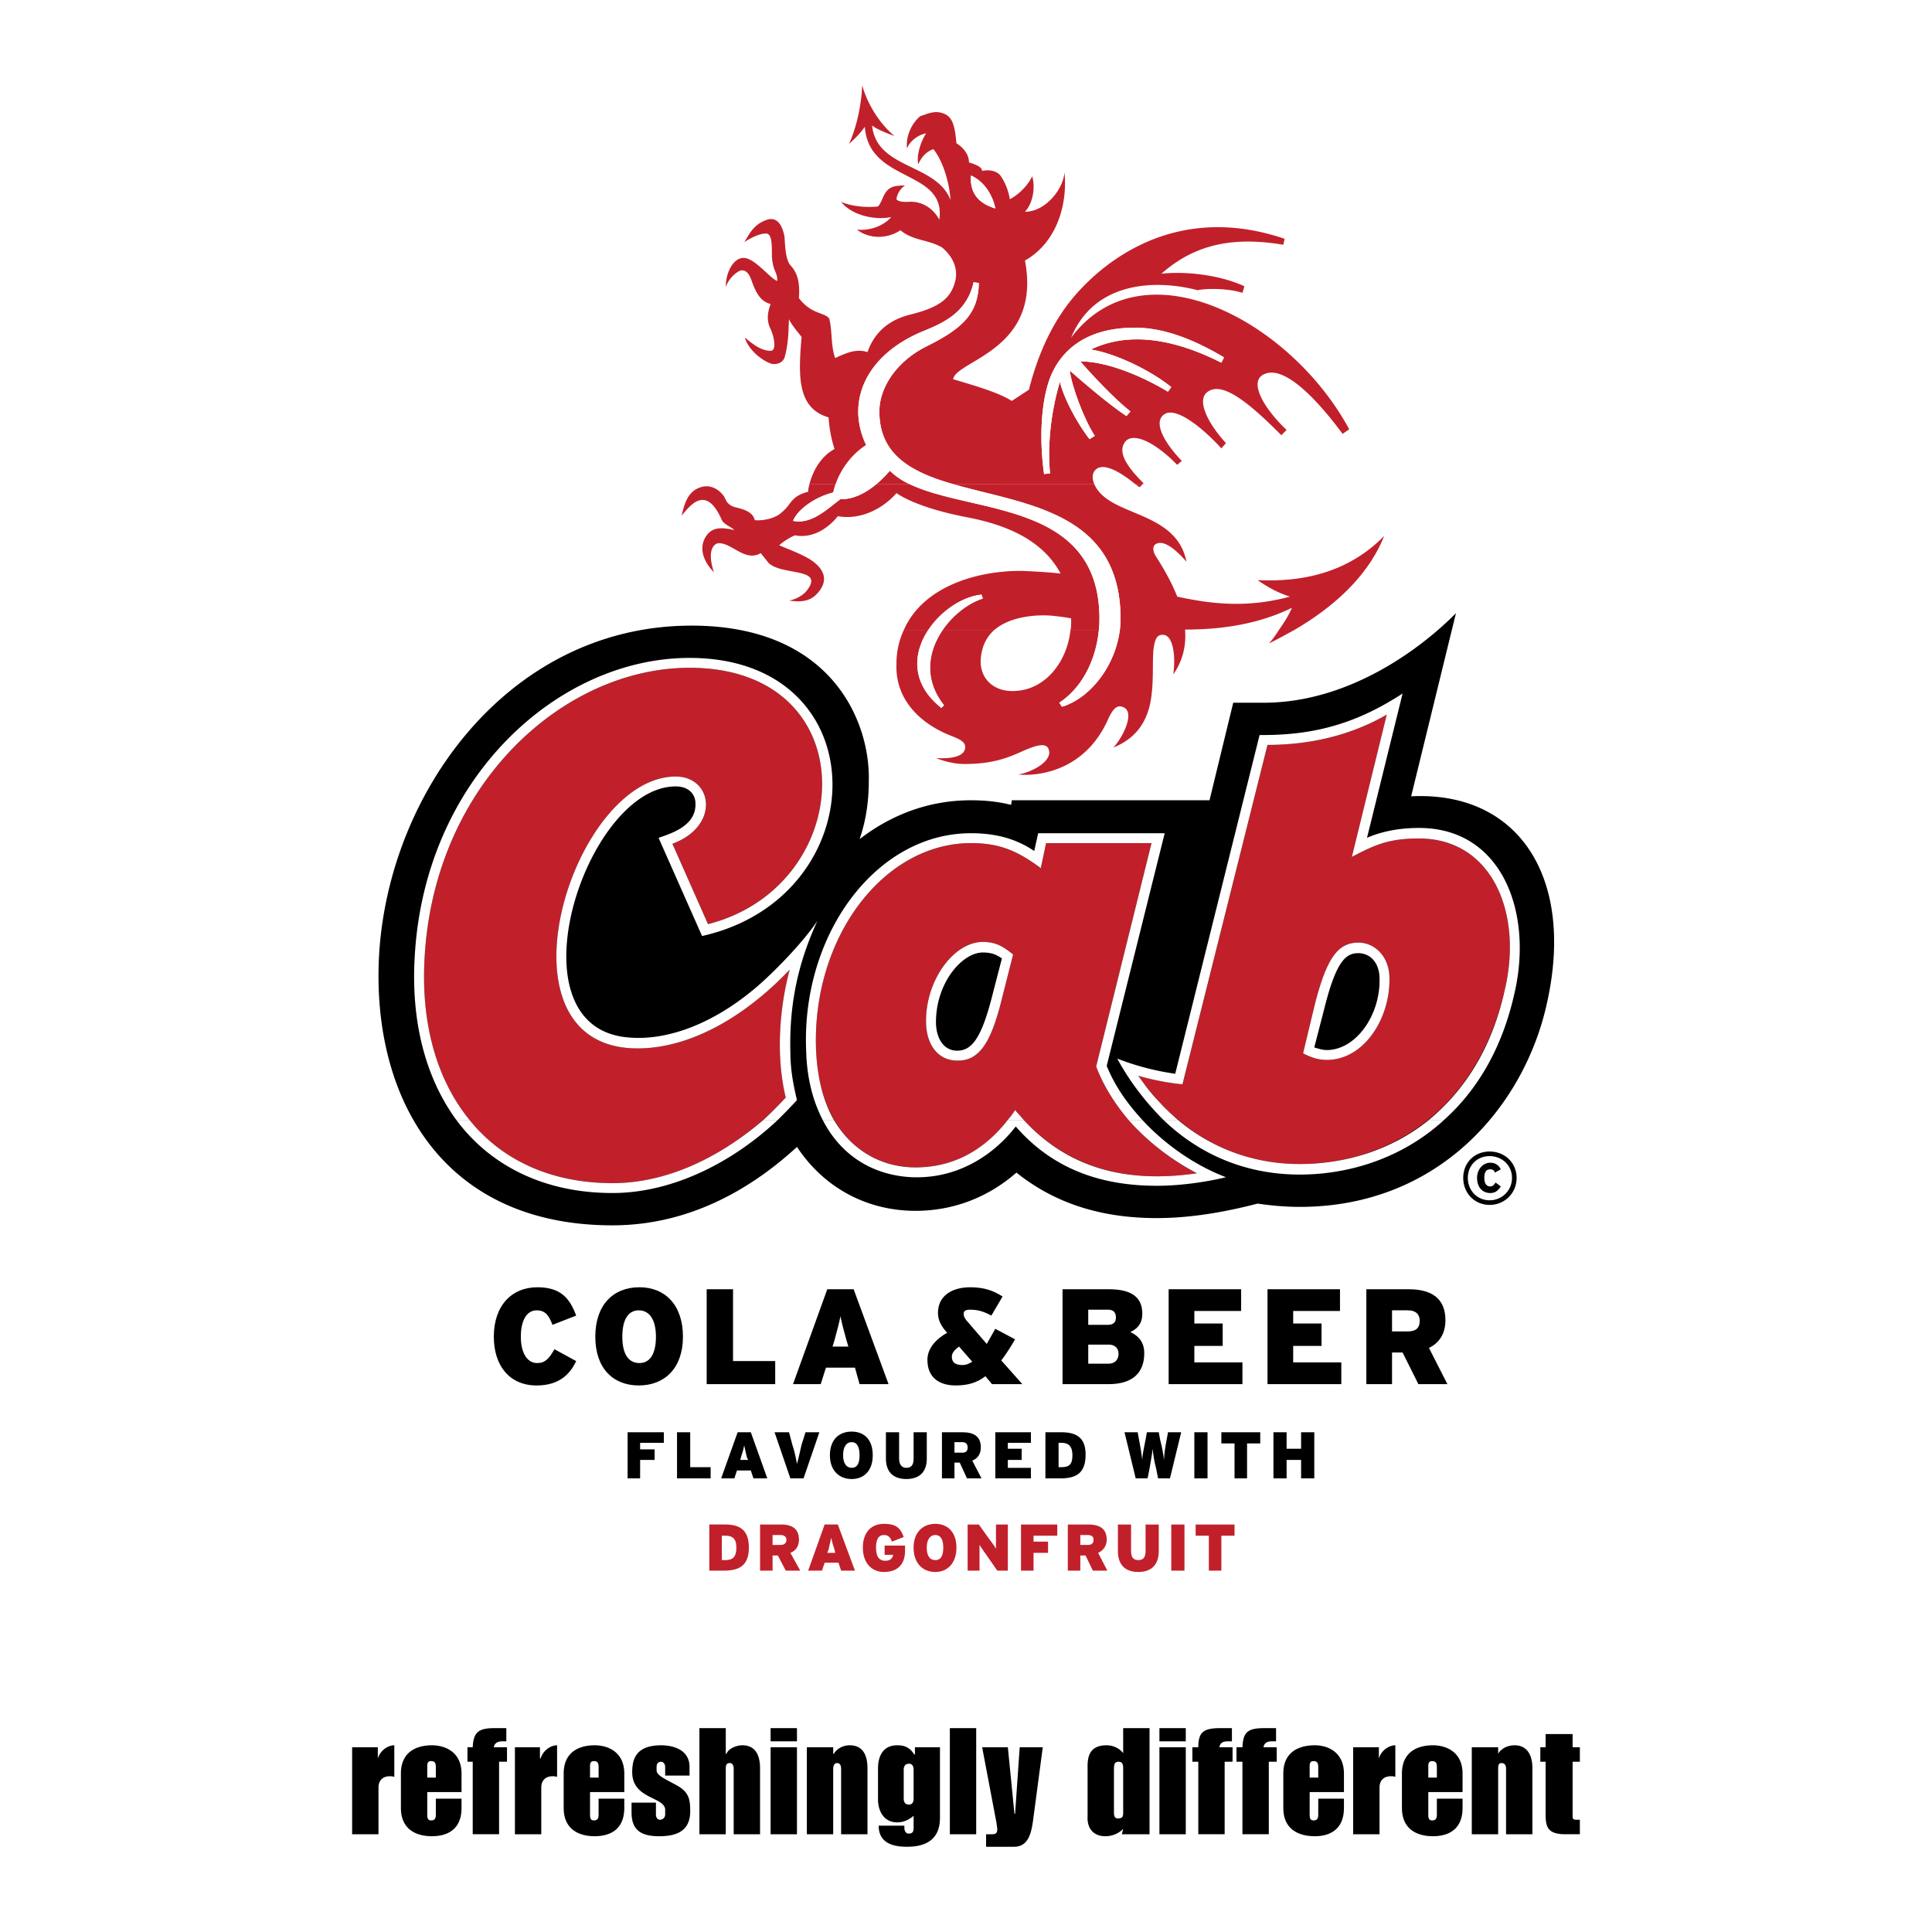 <svg xmlns="http://www.w3.org/2000/svg" width="2500" height="2500" viewBox="0 0 192.756 192.756"><g fill-rule="evenodd" clip-rule="evenodd"><path fill="#fff" d="M0 0h192.756v192.756H0V0z"/><path d="M35.132 174.324h2.564v1.117c.263-.854 1.052-1.314 1.644-1.314v3.155c-.197-.065-.329-.065-.46-.065-.723 0-1.118.46-1.118 1.118v4.668h-2.63v-8.679zM39.998 176.954c0-2.235 1.644-2.827 3.09-2.827 1.315 0 2.959.657 2.959 2.827v1.841h-3.419v2.235c0 .395.066.592.395.592.395 0 .46-.263.46-.592v-1.578h2.564v.921c0 2.235-1.512 2.827-2.959 2.827-1.446 0-3.09-.592-3.09-2.827v-3.419zm2.629.395h.855v-1.053c0-.328-.065-.591-.46-.591-.329 0-.395.196-.395.525v1.119zM46.638 174.324h.526c.066-1.513.592-1.907 2.17-1.907h1.183v1.315h-.395c-.394 0-.789.132-.854.592h1.315v1.446h-.789v7.232h-2.63v-7.232h-.526v-1.446zM51.373 174.324h2.498v1.117h.066c.263-.854 1.052-1.314 1.644-1.314v3.155c-.197-.065-.329-.065-.46-.065-.723 0-1.118.46-1.118 1.118v4.668h-2.63v-8.679zM56.238 176.954c0-2.235 1.644-2.827 3.09-2.827 1.315 0 2.958.657 2.958 2.827v1.841h-3.419v2.235c0 .395.066.592.395.592.395 0 .46-.263.46-.592v-1.578h2.564v.921c0 2.235-1.512 2.827-2.958 2.827-1.447 0-3.09-.592-3.09-2.827v-3.419zm2.63.395h.855v-1.053c0-.328-.066-.591-.46-.591-.329 0-.395.196-.395.525v1.119zM63.01 179.847h2.433v1.184c0 .263.131.526.395.526a.518.518 0 0 0 .526-.526v-.46c0-1.315-3.288-1.052-3.288-3.748 0-1.184.263-2.695 2.893-2.695 1.118 0 2.827.395 2.827 2.169v.855h-2.433v-.855c0-.328-.197-.525-.395-.525-.263 0-.46.131-.46.525v.329c0 .526.855.854 2.039 1.513 1.183.657 1.315 1.381 1.315 2.564 0 1.906-1.249 2.498-3.09 2.498-1.709 0-2.762-.526-2.762-2.367v-.987zM69.782 172.417h2.63v2.564h.066c.197-.525.986-.854 1.578-.854 1.118 0 1.775.723 1.775 2.301v6.575h-2.63v-6.509c0-.264-.066-.593-.395-.593-.395 0-.395.329-.395.593v6.509h-2.63v-10.586h.001zM76.883 172.417h2.63v1.315h-2.63v-1.315zm0 1.907h2.63v8.679h-2.63v-8.679zM80.5 174.324h2.63v.657h.066c.197-.395.789-.854 1.578-.854 1.118 0 1.775.723 1.775 2.301v6.575h-2.63v-6.509c0-.264-.066-.593-.395-.593s-.395.329-.395.593v6.509H80.5v-8.679zM87.6 176.428c0-1.249.526-2.301 1.907-2.301.723 0 1.249.197 1.709.92h.066v-.723h2.499v7.035c0 2.104-1.315 2.893-3.288 2.893-1.446 0-2.827-.395-2.827-2.104h2.564v.263c0 .197.132.526.395.526.329 0 .526-.066.526-.592v-1.184c-.46.395-.986.657-1.644.657-1.315 0-1.907-1.117-1.907-2.301v-3.089zm3.551.132c0-.329-.132-.592-.46-.592-.395 0-.526.263-.526.592v2.893c0 .329.131.592.526.592.329 0 .46-.263.46-.592v-2.893zM94.767 172.417h2.629v10.586h-2.629v-10.586zM98.383 183.003h.592c.395 0 .525-.132.525-.526 0-.065-.064-.394-.064-.525l-1.447-7.627h2.564l.658 6.641h.064l.461-6.641h2.301l-.986 7.43c-.197 1.314-.525 2.498-1.906 2.498h-2.762v-1.25zM108.508 176.165c0-1.315.527-2.038 1.908-2.038.592 0 1.248.263 1.643.789v-2.499h2.631v10.586h-2.762l.131-.526a2.534 2.534 0 0 1-1.775.724c-1.248 0-1.84-.854-1.775-1.973v-5.063h-.001zm2.631 4.668c0 .329.066.592.395.592.461 0 .525-.197.525-.592v-4.339c0-.329 0-.724-.459-.724-.395 0-.461.263-.461.724v4.339zM115.676 172.417h2.629v1.315h-2.629v-1.315zm0 1.907h2.629v8.679h-2.629v-8.679zM118.963 174.324h.592c0-1.513.525-1.907 2.17-1.907h1.184v1.315h-.395c-.461 0-.789.132-.855.592h1.314v1.446h-.789v7.232h-2.629v-7.232h-.592v-1.446zM123.367 174.324h.592c.066-1.513.527-1.907 2.17-1.907h1.184v1.315h-.395c-.459 0-.789.132-.854.592h1.314v1.446h-.789v7.232h-2.631v-7.232h-.592v-1.446h.001zM128.037 176.954c0-2.235 1.643-2.827 3.154-2.827 1.25 0 2.895.657 2.895 2.827v1.841h-3.42v2.235c0 .395.066.592.395.592.395 0 .461-.263.461-.592v-1.578h2.564v.921c0 2.235-1.514 2.827-2.895 2.827-1.512 0-3.154-.592-3.154-2.827v-3.419zm2.629.395h.855v-1.053c0-.328-.066-.591-.461-.591-.328 0-.395.196-.395.525v1.119h.001zM135.006 174.324h2.564v1.117c.262-.854 1.051-1.314 1.643-1.314v3.155c-.131-.065-.328-.065-.459-.065-.725 0-1.119.46-1.119 1.118v4.668h-2.629v-8.679zM139.871 176.954c0-2.235 1.643-2.827 3.09-2.827 1.314 0 2.959.657 2.959 2.827v1.841h-3.418v2.235c0 .395.064.592.393.592.395 0 .461-.263.461-.592v-1.578h2.564v.921c0 2.235-1.512 2.827-2.959 2.827s-3.09-.592-3.09-2.827v-3.419zm2.631.395h.854v-1.053c0-.328-.066-.591-.461-.591-.328 0-.393.196-.393.525v1.119zM146.84 174.324h2.631v.657c.197-.395.789-.854 1.643-.854 1.053 0 1.775.723 1.775 2.301v6.575h-2.629v-6.509c0-.264-.066-.593-.461-.593-.328 0-.328.329-.328.593v6.509h-2.631v-8.679zM153.678 174.324h.527v-1.315h2.695v1.315h.723v1.446h-.723v5.457c0 .264.131.329.328.329h.395v1.446h-1.445c-1.775 0-1.973-.723-1.973-2.038v-5.194h-.527v-1.446zM140.791 79.448l4.471-18.278c-2.695 2.761-10.059 8.942-19.197 8.942h-3.025l-2.367 9.731h-19.725l-.066.46c-1.314-.329-2.629-.46-4.01-.46-4.208 0-7.956 1.446-11.111 3.879.592-1.71.92-3.616.92-5.852.131-5.917-3.748-15.451-17.687-15.451-18.87 0-31.165 17.884-31.231 34.782-.065 13.215 6.97 25.051 23.341 25.051 7.364 0 13.544-3.354 18.41-7.824 2.695 4.076 6.969 6.377 11.835 6.377 3.419 0 6.97-1.117 10.06-3.813 4.273 3.419 9.139 4.537 14.004 4.537 3.354 0 6.771-.592 10.061-1.446 1.314.197 2.762.328 4.207.328 13.939 0 22.42-10.125 24.656-20.316 2.825-12.626-2.894-21.173-13.546-20.647z"/><path d="M42.365 95.491c-.789 13.544 6.641 22.551 18.738 22.551 8.021 0 14.597-5.522 17.292-8.547-.986-4.011-.657-8.876.395-12.755-4.997 5.26-10.848 8.218-16.108 7.823-13.61-1.117-5.457-27.088 4.734-27.088 3.682 0 4.471 4.931-.329 6.706l3.55 8.021c14.991-3.813 15.977-25.577-1.841-25.577-12.558.001-25.445 11.573-26.431 28.866zM109.363 106.405l5.523-22.29h-10.52l-.527 2.499c-2.301-1.709-4.076-2.499-6.969-2.499-8.744 0-15.911 9.468-15.451 20.711.263 7.101 4.142 11.375 9.534 11.638 4.603.131 7.957-2.17 10.322-5.721 4.734 5.786 10.98 7.364 18.148 6.312-4.208-2.103-8.284-6.047-10.06-10.65zm-9.336-7.035c-1.053 4.339-2.17 6.509-4.537 6.443-1.709 0-2.959-1.315-3.09-3.551-.197-4.273 2.696-8.284 5.655-8.284 1.314 0 2.039.46 3.023 1.249l-1.051 4.143z" fill="#c1202b"/><path d="M141.58 83.656c-2.959 0-4.34.591-6.705 1.841l3.484-14.202c-3.617 2.104-7.76 3.024-11.9 3.024l-8.482 33.861c-1.512-.132-3.354-.526-4.406-.855.594.855 1.316 1.841 2.17 2.695 2.959 3.156 7.562 6.115 13.939 6.115 8.285 0 17.555-4.8 20.449-17.357 1.84-7.758-1.317-15.122-8.549-15.122zm-9.205 22.091c-.92 0-1.578-.263-2.367-.657l1.184-4.931c1.184-4.603 2.303-6.115 4.34-6.115 1.578 0 3.025 1.315 3.09 3.419.132 4.076-2.499 8.284-6.247 8.284z" fill="#c1202b"/><path d="M46.835 111.73c3.222 4.011 8.153 6.312 14.268 6.312 6.312 0 11.704-3.418 15.057-6.312h1.447c-4.405 4.143-10.389 7.298-16.503 7.298-6.772 0-12.164-2.695-15.582-7.298h1.313zm36.36 0c1.709 2.894 4.471 4.603 7.758 4.734 4.142.131 7.298-1.775 9.599-4.734h1.578c4.602 4.997 10.52 6.312 17.293 5.326a23.76 23.76 0 0 1-6.838-5.326h1.381c2.365 2.564 5.391 4.603 8.35 5.721-1.316.328-4.076.854-6.904.854-5.193 0-10.191-1.446-14.07-5.918-1.973 2.564-5.523 5.261-10.388 5.063-3.945-.197-7.101-2.236-8.876-5.721h1.117v.001zm34.321 0c2.895 2.433 6.971 4.405 12.164 4.405 4.406 0 9.074-1.314 12.887-4.405h1.514c-4.143 3.813-9.469 5.457-14.4 5.457-5.523 0-10.125-2.104-13.609-5.457h1.444z" fill="#fff"/><path d="M45.521 111.73c-3.025-4.142-4.537-9.73-4.143-16.306.986-17.752 14.268-29.784 27.417-29.784 19.001 0 18.607 23.867 1.25 27.746l-4.34-9.797c1.578-.526 3.748-1.315 3.682-3.419 0-.92-.658-1.709-1.972-1.709-9.008 0-16.832 24.13-4.668 25.05 3.879.329 8.284-1.38 12.295-4.668 1.644-1.315 4.931-4.603 6.509-6.97-1.775 3.879-2.827 7.956-2.696 13.084 0 1.645.263 3.156.658 4.8a53.673 53.673 0 0 1-1.907 1.973H76.16a35.418 35.418 0 0 0 2.235-2.235c-.986-4.011-.657-8.876.395-12.755-4.997 5.26-10.848 8.218-16.108 7.823-13.61-1.117-5.457-27.088 4.734-27.088 3.682 0 4.471 4.931-.329 6.706l3.55 8.021c14.991-3.813 15.977-25.577-1.841-25.577-12.558 0-25.445 11.572-26.431 28.864-.395 6.707 1.249 12.295 4.471 16.24h-1.315v.001zm36.557 0c-.987-1.906-1.578-4.208-1.644-6.838-.526-11.571 6.903-21.762 16.437-21.762 2.432 0 4.471.526 6.313 1.775l.395-1.775h12.623l-5.785 23.209c.789 1.973 2.037 3.748 3.551 5.392h-1.381c-1.381-1.644-2.5-3.419-3.223-5.325l5.523-22.29h-10.52l-.527 2.499c-2.301-1.709-4.076-2.499-6.969-2.499-8.744 0-15.911 9.468-15.451 20.711.131 2.762.723 5.062 1.775 6.903h-1.117zm18.475 0c.264-.329.525-.657.723-.986.264.329.592.657.855.986h-1.578zm15.517 0c-1.775-1.774-3.354-3.813-4.604-6.114a25.84 25.84 0 0 0 5.787 1.512l8.416-33.795h.395c5.391 0 9.533-1.315 13.873-4.142l-3.551 14.399c1.051-.46 2.762-.986 5.193-.986 8.285 0 11.375 8.416 9.533 16.438-1.248 5.654-3.812 9.797-7.033 12.689h-1.514c3.42-2.827 6.246-6.969 7.562-12.952 1.84-7.759-1.316-15.123-8.549-15.123-2.959 0-4.34.591-6.705 1.841l3.484-14.202c-3.617 2.104-7.76 3.024-11.9 3.024l-8.482 33.861c-1.512-.132-3.354-.526-4.406-.855.594.855 1.316 1.841 2.17 2.695.527.592 1.119 1.118 1.775 1.71h-1.444zm-16.043-12.36c-1.053 4.339-2.17 6.509-4.537 6.443-1.709 0-2.959-1.315-3.09-3.551-.197-4.273 2.696-8.284 5.655-8.284 1.314 0 2.039.46 3.023 1.249l-1.051 4.143zm-.986-.197l.92-3.551c-.658-.46-1.184-.592-1.906-.592-2.104 0-4.8 3.156-4.668 7.232.132 1.775 1.052 2.564 2.104 2.564 1.446.001 2.433-1.182 3.55-5.653zm33.334 5.589c2.893 0 5.393-3.485 5.26-7.233-.064-1.709-1.117-2.432-2.104-2.432-1.184 0-2.17.657-3.354 5.326l-1.051 4.076c.395.131.854.263 1.249.263zm0 .985c-.92 0-1.578-.263-2.367-.657l1.184-4.931c1.184-4.603 2.303-6.115 4.34-6.115 1.578 0 3.025 1.315 3.09 3.419.132 4.076-2.499 8.284-6.247 8.284z" fill="#fff"/><path d="M53.542 138.228c-2.762 0-4.274-2.038-4.274-4.865 0-3.09 1.775-4.932 4.339-4.932 2.301 0 3.222 1.053 3.879 2.827l-2.367.921c-.329-.854-.658-1.446-1.578-1.446-1.052 0-1.578 1.118-1.578 2.63 0 1.446.526 2.63 1.644 2.63.789 0 1.184-.46 1.709-1.381l2.17 1.184c-.591 1.248-1.643 2.432-3.944 2.432zM65.443 133.362c0 1.709-.592 2.63-1.644 2.63-1.118 0-1.71-.921-1.71-2.63 0-1.71.592-2.63 1.644-2.63s1.71.92 1.71 2.63zm2.695 0c0-3.156-1.775-4.932-4.339-4.932-2.63 0-4.405 1.775-4.405 4.932s1.775 4.865 4.339 4.865c2.564.001 4.405-1.708 4.405-4.865zM70.505 138.097v-9.469h2.63v7.167h4.208v2.302h-6.838zM84.642 134.349h-1.578l.197-.658c.329-1.184.46-1.709.592-2.366.131.657.263 1.183.592 2.366l.197.658zm4.01 3.748l-3.484-9.469h-2.63l-3.419 9.469h2.762l.525-1.645H85.3l.46 1.645h2.892zM97.002 135.86c-.329.197-.591.329-.986.329-.789 0-1.052-.329-1.052-.854 0-.329.263-.658.723-.986l1.315 1.511zm4.998 2.237l-2.104-2.367c.459-.592.92-1.315 1.379-2.104l-1.973-1.052c-.328.592-.59 1.052-.854 1.512l-2.039-2.366c-.197-.264-.263-.395-.263-.658s.197-.395.657-.395c.789 0 1.38.197 2.105.592l1.117-1.906c-.922-.592-1.842-.921-3.222-.921-1.841 0-3.222.855-3.222 2.564 0 .724.329 1.314.854 1.907l.066.065c-1.052.592-1.973 1.512-1.973 2.695 0 1.842 1.25 2.564 2.828 2.564 1.183 0 2.104-.263 2.959-.921l.656.79H102v.001zM111.336 131.455c0 .396-.197.724-.789.724h-1.973v-1.513h1.973c.592 0 .789.329.789.789zm2.828 3.551c0-1.052-.527-1.71-1.381-2.104.656-.329 1.184-.79 1.184-1.842 0-1.577-.986-2.433-3.354-2.433h-4.604v9.469h4.604c2.367.001 3.551-1.117 3.551-3.09zm-2.564.065c0 .526-.33.986-.986.986h-2.039v-1.906h2.039c.656 0 .986.395.986.92zM116.596 138.097v-9.469h7.232v2.17h-4.668v1.249h2.828v2.235h-2.828v1.645h4.799v2.17h-7.363zM126.459 138.097v-9.469h7.232v2.17h-4.67v1.249h2.829v2.235h-2.829v1.645h4.801v2.17h-7.363zM141.646 131.784c0 .657-.328 1.052-1.184 1.052h-1.578v-2.104h1.578c.856 0 1.184.46 1.184 1.052zm2.762 6.313l-1.842-3.617c.986-.46 1.645-1.38 1.645-2.761 0-2.235-1.447-3.091-3.682-3.091h-4.209v9.469h2.564v-3.156h1.053l1.576 3.156h2.895zM63.865 143.948v.657h1.447v1.052h-1.447v1.841h-1.249v-4.602h3.616v1.052h-2.367zM67.547 147.498v-4.602h1.315v3.485H70.9v1.117h-3.353zM74.647 145.657h-.789l.065-.263c.197-.592.263-.854.329-1.184.065.329.131.592.263 1.184l.132.263zm1.907 1.841l-1.644-4.603h-1.315l-1.644 4.603h1.315l.263-.789h1.381l.263.789h1.381zM80.17 147.498h-1.315l-1.578-4.603h1.446l.329 1.25c.197.525.395 1.512.46 1.906.131-.395.329-1.381.46-1.906l.395-1.25h1.381l-1.578 4.603zM85.759 145.197c0 .854-.263 1.249-.789 1.249s-.854-.46-.854-1.249c0-.854.329-1.315.854-1.315.527 0 .789.461.789 1.315zm1.315 0c0-1.578-.855-2.367-2.104-2.367s-2.17.789-2.17 2.367c0 1.512.921 2.366 2.17 2.366s2.104-.854 2.104-2.366zM90.427 147.563c-1.183 0-2.038-.591-2.038-2.038v-2.63h1.315v2.63c0 .593.263.921.723.921.526 0 .724-.328.724-.921v-2.63h1.315v2.63c0 1.448-.855 2.038-2.039 2.038zM96.542 144.408c0 .329-.131.525-.526.525h-.789v-1.052h.789c.395.001.526.265.526.527zm1.382 3.09l-.922-1.774c.527-.198.855-.658.855-1.315 0-1.118-.723-1.513-1.841-1.513h-2.038v4.603h1.249v-1.577h.526l.723 1.577h1.448v-.001zM99.303 147.498v-4.602h3.551v1.052h-2.301v.592h1.381v1.117h-1.381v.789h2.301v1.052h-3.551zM106.996 145.197c0 .921-.328 1.184-1.117 1.184h-.264v-2.433h.264c.789 0 1.117.395 1.117 1.249zm1.315-.066c0-1.709-.92-2.235-2.432-2.235h-1.578v4.603h1.512c1.644-.001 2.498-.593 2.498-2.368zM116.727 147.498h-1.184l-.197-.986c-.197-.723-.328-1.578-.328-1.972-.066.394-.197 1.249-.328 1.972l-.197.986h-1.184l-1.117-4.603h1.314l.131.724c.133.657.264 1.512.33 2.038 0-.526.197-1.314.328-2.038l.131-.724h1.184l.131.724c.197.724.33 1.512.395 2.038 0-.526.133-1.381.264-2.038l.131-.724h1.316l-1.12 4.603zM119.16 147.498v-4.602h1.315v4.602h-1.315zM124.42 144.014v3.484h-1.25v-3.484h-1.315v-1.118h3.879v1.118h-1.314zM129.811 147.498v-1.841h-1.446v1.841h-1.314v-4.602h1.314v1.644h1.446v-1.644h1.316v4.602h-1.316z"/><path d="M73.464 154.401c0 .921-.329 1.25-1.118 1.25h-.329v-2.433h.329c.789.001 1.118.329 1.118 1.183zm1.249 0c0-1.774-.92-2.301-2.367-2.301h-1.578v4.603h1.447c1.644 0 2.498-.592 2.498-2.302zM78.461 153.613c0 .328-.197.525-.591.525h-.79v-.986h.79c.394 0 .591.198.591.461zm1.381 3.09l-.986-1.775c.526-.197.855-.657.855-1.314 0-1.118-.724-1.513-1.775-1.513h-2.104v4.603h1.249v-1.512h.526l.789 1.512h1.446v-.001zM83.327 154.928h-.789l.131-.328c.131-.593.197-.855.263-1.184.065.328.131.591.329 1.184l.066.328zm1.972 1.775l-1.71-4.603h-1.315l-1.644 4.603h1.381l.263-.789h1.381l.263.789h1.381zM88.192 156.835c-1.249 0-2.104-.921-2.104-2.434 0-1.38.723-2.366 2.104-2.366 1.184 0 1.644.395 1.973 1.314l-1.184.461c-.132-.395-.329-.658-.789-.658-.592 0-.789.526-.789 1.249 0 .921.329 1.315.921 1.315.525 0 .723-.263.789-.592h-.854v-.921h2.038v.526c-.001 1.317-.724 2.106-2.105 2.106zM94.109 154.401c0 .855-.263 1.25-.789 1.25s-.855-.395-.855-1.25c0-.788.329-1.249.855-1.249s.789.461.789 1.249zm1.315 0c0-1.512-.854-2.366-2.104-2.366s-2.17.854-2.17 2.366c0 1.578.92 2.434 2.17 2.434s2.104-.921 2.104-2.434zM99.5 156.703l-1.051-1.512a31.805 31.805 0 0 1-.723-1.053v2.565h-1.185V152.1h1.118l.986 1.381c.197.263.656.854.723 1.052V152.1h1.184v4.603H99.5zM103.117 153.219v.592h1.447v1.117h-1.447v1.775h-1.25v-4.602h3.617v1.118h-2.367zM109.1 153.613c0 .328-.131.525-.592.525h-.723v-.986h.723c.461 0 .592.198.592.461zm1.38 3.09l-.92-1.775a1.4 1.4 0 0 0 .855-1.314c0-1.118-.725-1.513-1.842-1.513h-2.037v4.603h1.248v-1.512h.525l.725 1.512h1.446v-.001zM113.57 156.835c-1.182 0-2.037-.592-2.037-2.104v-2.63h1.314v2.63c0 .592.197.921.723.921.527 0 .725-.329.725-.921v-2.63h1.314v2.63c0 1.512-.855 2.104-2.039 2.104zM116.859 156.703v-4.602h1.315v4.602h-1.315zM121.855 153.219v3.484h-1.248v-3.484h-1.316v-1.118h3.879v1.118h-1.315z" fill="#c1202b"/><path d="M150.852 117.517a2.217 2.217 0 0 1-2.236 2.235c-1.248 0-2.17-.986-2.17-2.235s.922-2.17 2.17-2.17c1.249 0 2.236.921 2.236 2.17zm.459 0c0-1.512-1.182-2.63-2.695-2.63-1.512 0-2.629 1.118-2.629 2.63s1.117 2.695 2.629 2.695a2.665 2.665 0 0 0 2.695-2.695zm-1.577-.855c-.199-.395-.527-.657-1.053-.657-.723 0-1.314.657-1.314 1.512 0 .92.525 1.512 1.314 1.512.525 0 .789-.263 1.053-.657l-.527-.395c-.131.263-.328.395-.525.395-.395 0-.592-.329-.592-.854 0-.592.197-.854.592-.854.197 0 .395.065.461.328l.591-.33z"/><path d="M94.043 70.177c.066.066.132.132.132.197l-.263.263-.46-.46h-2.893c1.118 1.644 2.893 2.696 4.471 3.288.789.328 1.381.591 1.25 1.249-.197.92-1.841.986-2.893.92.986.395 2.038.592 2.827.592 3.748 0 5.195-1.118 6.707-1.644 1.053-.395 1.578-.263 1.709.197.395 1.052-1.381 2.17-3.023 2.499 2.367.198 6.838-.592 9.008-5.654.328-.658.723-1.315 1.314-1.118 1.512.395 0 3.222-.855 4.076 2.301-.92 3.289-2.564 3.682-4.405h-7.955c-.262.132-.525.263-.854.329l-.197-.329H94.043zM94.043 62.879c-1.381 2.038-1.906 4.734 0 7.298h11.705l-.066-.065c2.104-1.381 3.615-4.011 3.945-7.232h-2.828c-.328 3.09-2.432 5.852-5.391 6.049-2.236.197-3.748-1.249-3.551-3.287.131-1.25.592-2.104 1.314-2.762h-5.128v-.001zm17.687 0c-.461 3.484-2.695 6.246-4.932 7.298h7.955c.395-1.906.197-3.945.33-5.392.131-.854.262-1.512.986-1.446.986.066 1.248 2.169.986 3.945.789-1.118 1.314-2.564 1.184-4.405h-6.509zm17.358 0c-.854.46-1.645.92-2.498 1.315.328-.329.658-.789.986-1.315h1.512zm-38.529 7.298c-.723-1.052-1.184-2.367-1.118-3.945a7.85 7.85 0 0 1 .723-3.353h2.433c-1.446 2.169-1.709 4.997.855 7.298h-2.893zM87.469 48.282c-1.052.855-2.301 1.578-3.616 1.513-1.315.986-2.893 2.564-4.734 2.169.526-1.25 2.367-2.433 4.011-2.827.066-.263.131-.592.263-.855h-2.63c-.065.263-.131.526-.131.79-.131 0-.986.263-1.381.657-.526.46-.592.92-1.578 1.644-.658.395-1.578.591-2.367.525-.197-.789-.986-1.052-1.775-1.249-.986-.197-1.118-.789-1.249-1.052-.46-.724-1.381-1.315-2.367-.986-1.315.395-1.644 1.709-1.906 2.827.657-.724 2.367-3.354 4.01.46.263.46.92.658 1.25.986-1.446-.329-2.302-.263-2.893.724-.789 1.38.131 2.761.854 3.484-.789-2.367.132-2.893.46-2.893 1.315-.066 2.63 1.906 4.208.986l.789.986c1.381 1.315 5.72.395 3.748 2.827-.46.526-1.249.855-1.709.92.92.132 2.038.197 2.827-.723 1.315-1.447.46-2.63-.789-3.419-1.118-.658-2.498-1.118-3.024-1.381.854-.723 1.578-.986 1.578-.986 1.644.329 3.222-.592 4.273-1.907 2.17.394 4.405-.658 5.852-2.301 1.249.854 3.682 1.775 7.167 2.433 4.734.92 7.693 2.761 9.205 5.588-1.184-.131-2.432-.197-3.748-.263-4.471-.066-9.993 1.512-11.9 5.917H92.6c1.249-1.907 3.419-3.353 5.327-3.55l.131.394c-1.315.395-2.959 1.578-4.011 3.156h5.128c1.578-1.381 4.209-1.578 5.787-1.446.59.065 1.184.131 1.906.263v.329c0 .328 0 .591-.066.854h2.828c.064-.46.064-.92.064-1.381-.197-11.572-12.754-10.191-19.001-13.216h-3.224v.003zm7.561 0c6.97 2.039 16.57 2.63 16.767 13.15 0 .526 0 .986-.066 1.446h6.51v-.066c3.615 0 7.297-.526 10.65-2.169-.264.657-.789 1.512-1.314 2.235h1.512c3.748-2.17 7.363-5.26 9.008-9.402-3.682 3.748-8.285 4.603-12.623 4.405.656.46 1.775 1.184 3.221 1.644-4.143 1.118-7.627.789-11.242 0-.461-1.184-1.184-2.564-2.17-4.077-.264-.46-.33-.986.064-1.184.855-.46 2.17.789 3.025 1.775-.855-4.339-5.721-4.537-8.088-6.378-.592-.46-.92-.92-1.117-1.381H95.03v.002zm19.001 0l-.328.329c-.133-.066-.264-.197-.461-.329h.789z" fill="#c1202b"/><path d="M80.762 48.282c.395-1.446 1.184-2.761 2.499-3.484a12.758 12.758 0 0 1-.592-3.156c-3.156-.92-3.024-4.142-2.696-8.021-.131-.197-1.052-1.25-1.249-1.775-.066.591 0 2.169-.395 3.616-.065.46-.46.92-1.25.854-.723-.131-2.367-1.249-2.761-2.629.592.46 1.512 1.314 2.564 1.314.592 0 .395-1.314 0-2.17-.46-.92-.263-1.775 0-2.498-.986-.263-1.446-1.052-1.907-2.367-.197-.526-.46-1.052-1.052-.986-.263.066-1.118.592-1.512 1.644 0-1.512.789-2.893 1.775-2.893 1.118 0 2.63 2.038 3.353 2.301.066-.855-.46-.986-.526-2.499 0-1.184 0-2.235-.592-2.235-.723 0-1.644.526-2.169.854.46-.657.854-1.775 2.301-2.235.855-.263 1.447.329 1.71 1.644.065.658.065 2.302.591 2.893.592.658.986 1.447.855 3.288 1.249 1.644 2.498 1.381 3.024 2.038.329 1.315.131 2.63.592 3.945.986-.46 2.104-.986 3.222-.592.723-2.038 2.169-3.221 4.273-3.748 2.894-.723 4.011-1.578 4.471-3.287.329-1.25-.197-2.499-1.315-3.419-1.381-.789-2.893-.657-4.142-1.709-1.25.855-3.09.921-4.339-.065 1.117.131 2.564-.263 3.418-1.249-1.578.329-3.879-.132-4.997-1.513.92.395 2.301.592 3.682.46.526-.592.526-1.644 1.512-1.973.395-.131 1.184-.131 1.184-.131-.394.263-.789.789-.854 1.381.197.263.723.263 1.118.263 1.249-.131 2.499.526 3.156 1.775.723-5.062-7.036-3.616-7.43-9.271-.46.657-.986 1.184-1.578 1.709.789-1.709 1.249-4.01 1.315-5.852.526 1.907 1.775 3.879 3.222 5.063 0 0-1.709-.592-2.236-1.052.46 4.405 6.378 3.748 7.824 7.43-.131-2.038-.92-4.142-1.709-5.062-.789.263-1.249.92-1.512 1.512-.197-1.052.329-2.367.789-3.09-.789.132-1.644.789-1.907 1.512-.131-1.249.46-2.499 1.315-3.221.789-.263 1.578-.658 2.499-.197.855.394.986 1.578 1.118 2.893.526.329 1.249.986 1.249 1.907.395.131 1.315.395 1.315.854.592-.131 1.314-.066 1.775.395.525.723.855 1.578.986 2.433.855-.46 1.775-1.315 2.236-2.301.328 1.183.064 2.696-.725 3.55 1.973 0 3.814-2.17 3.945-3.945.33 3.485-.92 7.101-3.945 8.81 1.711 8.942-6.837 9.929-7.166 11.835 1.709.526 4.404 1.25 5.852 2.17l1.709-1.118c1.119-4.405 2.893-7.626 5.129-9.994 3.748-4.011 10.717-8.35 20.383-5.062l-.131.592c-4.734-.789-8.68-.197-12.164 2.893 2.234-.263 5.719.065 8.283 1.249l-.197.658c-1.381-.46-3.615-.46-4.471-.263-4.273-1.118-10.322-.854-12.623 4.734 7.166-9.534 21.895-1.71 27.746 9.139l-.658.46c-2.432-3.288-5.719-6.838-7.758-5.983-1.709.658-.131 3.419 2.17 5.588l-.525.526c-2.5-2.499-5.459-5.26-7.102-4.471-1.645.724-.131 3.419 1.578 5.26l-.461.526c-1.973-2.169-4.537-4.142-5.654-3.419-1.184.723-.131 2.761 1.709 4.668l-.459.395c-2.039-2.104-4.34-3.354-5.195-2.302-.789 1.052.197 2.499 1.842 4.143l-.066.065h-.789c-1.775-1.446-3.418-2.235-4.076-1.249-.197.329-.197.724 0 1.249H95.03c-4.076-1.184-7.298-2.893-7.298-7.232 0-2.367 1.709-5.062 4.865-6.575 3.682-1.841 4.997-3.353 5.063-6.246l-.525-.066c-.659 2.959-2.894 4.011-4.998 4.865-5.655 2.302-7.824 6.97-5.721 11.375-1.446.92-2.498 2.367-3.024 3.879h-2.63v-.002zm9.928 0a6.59 6.59 0 0 1-1.907-1.315c-.395.46-.854.921-1.315 1.315h3.222zm6.181-30.77c1.25.526 2.17 1.907 2.432 3.287-1.512-.46-2.563-1.38-2.432-3.287zm24.984 18.673c-5.062-2.564-9.467-3.024-13.018-1.315 2.498.395 5.982 2.104 8.021 3.748l-.33.46c-3.09-1.841-6.377-3.024-8.744-3.024 1.184 1.381 3.42 3.748 4.998 4.997l-.395.46c-1.775-1.184-4.078-3.156-5.656-4.537.197 1.578 1.447 4.931 2.5 6.509l-.527.329c-1.381-1.775-2.629-4.273-2.957-5.72-.658 2.169-1.316 5.655-.986 9.139l-.592.066c-.461-3.222-.33-6.641.395-9.008 1.051-3.419 3.943-5.589 8.547-5.589 2.893-.066 6.049 1.184 9.008 2.959l-.264.526z" fill="#c1202b"/><path d="M111.797 61.433c.064 4.602-3.025 8.284-5.852 9.073l-.264-.395c2.432-1.578 4.076-4.8 4.01-8.613-.197-12.953-15.911-9.665-20.908-14.531-1.249 1.447-3.024 2.893-4.931 2.828-1.315.986-2.893 2.564-4.734 2.169.526-1.25 2.367-2.433 4.011-2.827.395-1.775 1.578-3.616 3.287-4.734-2.104-4.405.066-9.073 5.721-11.375 2.104-.854 4.339-1.906 4.998-4.865l.525.066c-.066 2.893-1.381 4.405-5.063 6.246-3.156 1.512-4.865 4.208-4.865 6.575 0 11.901 23.801 3.813 24.065 20.383z" fill="#fff"/><path d="M94.175 70.374l-.263.263c-5.588-4.405-.197-10.915 4.012-11.309l.131.394c-3.091.922-7.562 5.919-3.88 10.652zM96.871 17.512c1.25.526 2.17 1.907 2.432 3.287-1.512-.46-2.563-1.38-2.432-3.287zM121.855 36.185c-5.062-2.564-9.467-3.024-13.018-1.315 2.498.395 5.982 2.104 8.021 3.748l-.33.46c-3.09-1.841-6.377-3.024-8.744-3.024 1.184 1.381 3.42 3.748 4.998 4.997l-.395.46c-1.775-1.184-4.078-3.156-5.656-4.537.197 1.578 1.447 4.931 2.5 6.509l-.527.329c-1.381-1.775-2.629-4.273-2.957-5.72-.658 2.169-1.316 5.655-.986 9.139l-.592.066c-.461-3.222-.33-6.641.395-9.008 1.051-3.419 3.943-5.589 8.547-5.589 2.893-.066 6.049 1.184 9.008 2.959l-.264.526z" fill="#fff"/></g></svg>